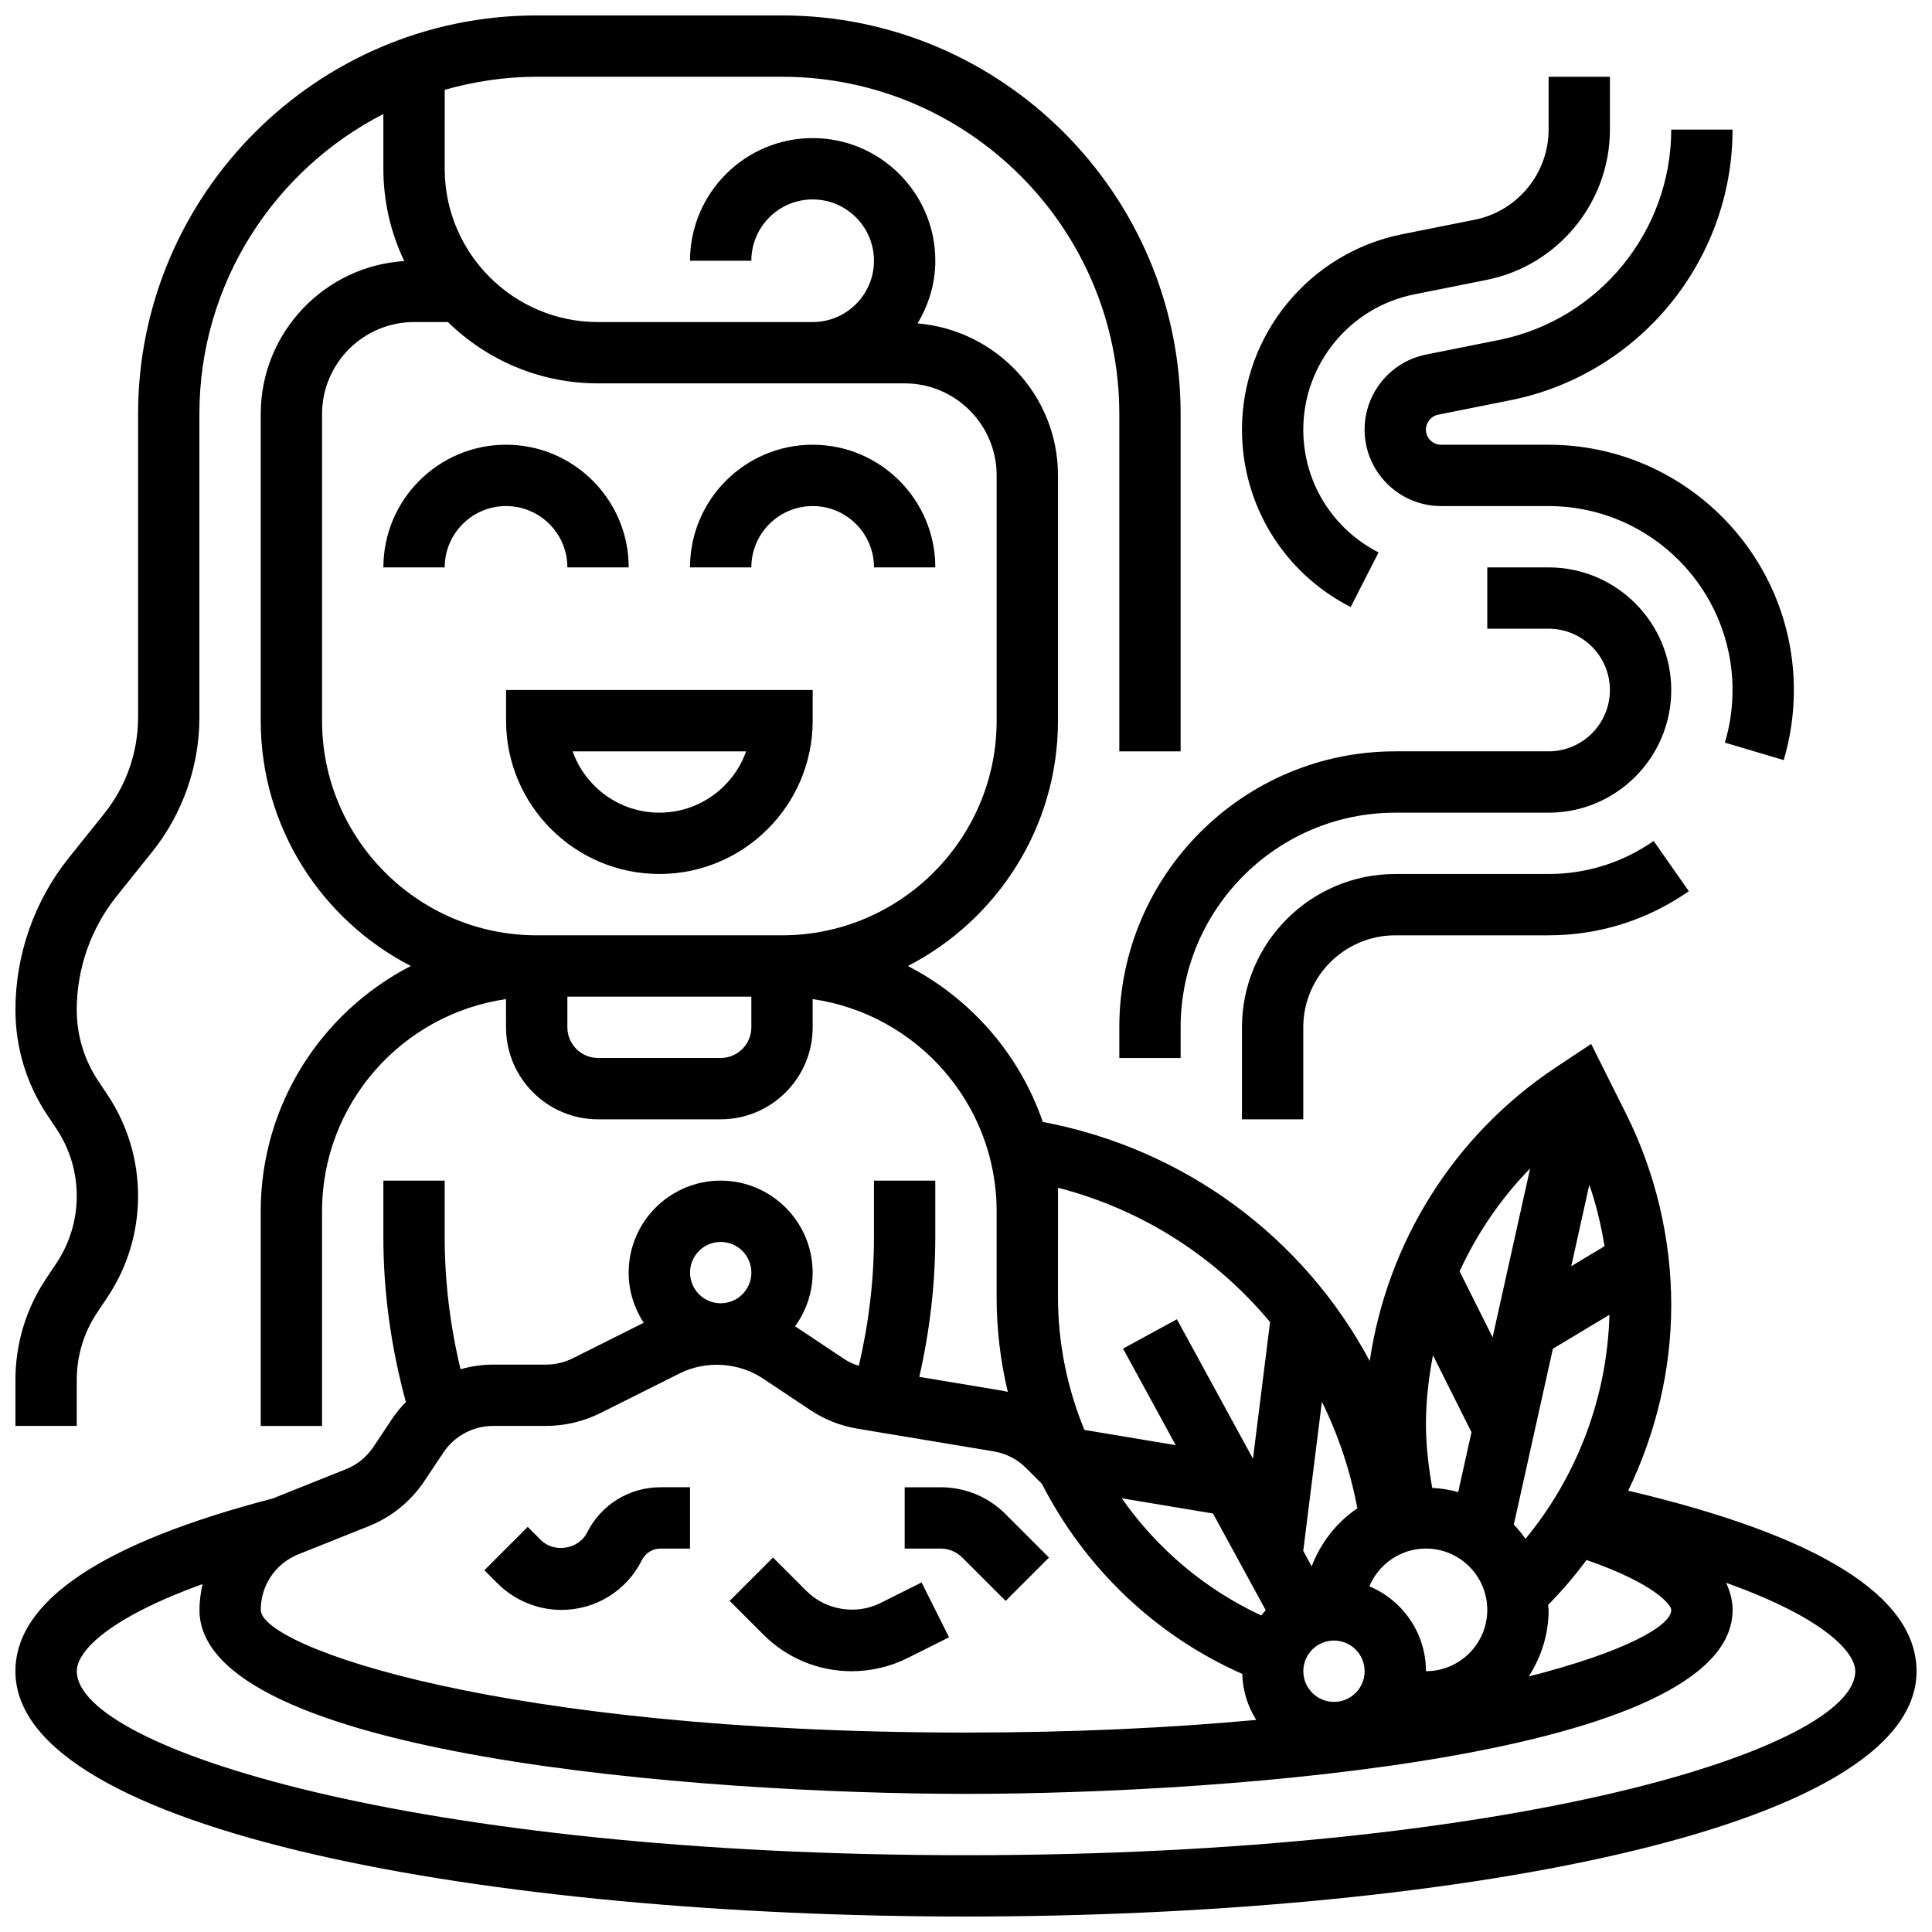 <?xml version="1.0" encoding="UTF-8"?>
<!-- Uploaded to: SVG Repo, www.svgrepo.com, Generator: SVG Repo Mixer Tools -->
<svg width="800px" height="800px" version="1.1" viewBox="144 144 512 512" xmlns="http://www.w3.org/2000/svg">
 <defs>
  <clipPath id="a">
   <path d="m148.09 148.09h503.81v503.81h-503.81z"/>
  </clipPath>
 </defs>
 <path d="m359.37 326.86h-81.258v8.125c0 22.402 18.227 40.629 40.629 40.629 22.402 0 40.629-18.227 40.629-40.629zm-40.629 32.504c-10.598 0-19.633-6.793-22.988-16.25h45.977c-3.356 9.457-12.391 16.25-22.988 16.25z"/>
 <path d="m294.36 294.36h16.25c0-17.926-14.578-32.504-32.504-32.504s-32.504 14.578-32.504 32.504h16.25c0-8.965 7.289-16.25 16.25-16.25 8.969 0 16.258 7.289 16.258 16.25z"/>
 <path d="m359.37 278.11c8.965 0 16.25 7.289 16.25 16.25h16.25c0-17.926-14.578-32.504-32.504-32.504s-32.504 14.578-32.504 32.504h16.25c0.008-8.961 7.297-16.25 16.258-16.25z"/>
 <g clip-path="url(#a)">
  <path d="m575.49 539.05c7.336-15.238 11.406-32.023 11.406-49.172 0-17.527-4.144-35.07-11.984-50.746l-9.238-18.477-9.508 6.312c-26.938 17.957-44.508 46.254-49.172 77.715-17.414-32.527-48.723-56.176-86.641-63.359-6.168-17.941-19.098-32.73-35.762-41.32 23.59-12.152 39.785-36.703 39.785-65.012v-65.008c0-21.234-16.43-38.516-37.207-40.281 2.918-4.875 4.703-10.516 4.703-16.602 0-17.926-14.578-32.504-32.504-32.504-17.926 0-32.504 14.578-32.504 32.504h16.25c0-8.965 7.289-16.25 16.25-16.25 8.965 0 16.25 7.289 16.25 16.25 0 8.965-7.289 16.25-16.25 16.25h-56.883c-22.402 0-40.629-18.227-40.629-40.629l0.004-20.914c7.762-2.203 15.922-3.465 24.379-3.465h65.008c49.285 0 89.387 40.102 89.387 89.387v89.387h16.25v-89.387c0-58.246-47.391-105.64-105.64-105.64h-65.008c-58.246 0-105.64 47.391-105.64 105.64v80.414c0 9.191-3.16 18.203-8.898 25.379l-9.5 11.855c-9.09 11.375-14.105 25.668-14.105 40.238 0 9.969 2.918 19.609 8.441 27.887l2.414 3.617c3.535 5.293 5.394 11.453 5.394 17.82 0 6.371-1.859 12.531-5.394 17.82l-2.731 4.098c-5.312 7.957-8.125 17.242-8.125 26.84v12.188h16.25v-12.188c0-6.371 1.859-12.531 5.394-17.82l2.734-4.094c5.312-7.957 8.125-17.242 8.125-26.84 0-9.598-2.812-18.875-8.125-26.84l-2.414-3.617c-3.738-5.602-5.715-12.125-5.715-18.871 0-10.898 3.746-21.574 10.547-30.082l9.5-11.855c8.031-10.051 12.457-22.672 12.457-35.535v-80.414c0-34.648 19.859-64.691 48.754-79.52l0.004 14.512c0 8.75 1.984 17.047 5.535 24.461-21.203 1.34-38.039 19.023-38.039 40.547v81.258c0 28.312 16.195 52.859 39.777 65.008-23.582 12.152-39.777 36.699-39.777 65.012v56.883h16.25v-56.883c0-28.594 21.242-52.266 48.754-56.23l0.004 7.473c0 13.441 10.938 24.379 24.379 24.379h32.504c13.441 0 24.379-10.938 24.379-24.379v-7.477c27.516 3.965 48.754 27.637 48.754 56.23v22.77c0 8.566 1.023 16.984 2.965 25.109-0.367-0.074-0.715-0.203-1.09-0.27l-22.371-3.731c2.773-12.152 4.242-24.57 4.242-37.066v-14.938h-16.25v14.934c0 11.523-1.398 22.965-4.008 34.145-1.363-0.445-2.691-1.008-3.891-1.812l-12.496-8.328c-0.172-0.113-0.367-0.195-0.535-0.309 2.906-4.019 4.676-8.918 4.676-14.25 0-13.441-10.938-24.379-24.379-24.379-13.441 0-24.379 10.938-24.379 24.379 0 4.906 1.488 9.465 3.988 13.293l-18.805 9.41c-2.188 1.098-4.641 1.676-7.098 1.676h-13.992c-2.965 0-5.867 0.445-8.645 1.219-2.754-11.465-4.203-23.207-4.203-35.039v-14.938h-16.25v14.934c0 14.812 2.082 29.48 5.965 43.734-1.301 1.355-2.535 2.797-3.602 4.394l-4.988 7.484c-1.797 2.691-4.316 4.746-7.305 5.934l-18.625 7.445c-0.164 0.066-0.301 0.156-0.453 0.227-45.449 11.801-68.504 27.23-68.504 45.863 0 42.676 126.72 65.008 251.91 65.008 125.18 0 251.91-22.332 251.91-65.008-0.004-19.828-25.695-35.898-76.418-47.844zm-346.14-204.06v-81.262c0-13.441 10.938-24.379 24.379-24.379h8.98c10.27 10.043 24.305 16.25 39.777 16.25h81.258c13.441 0 24.379 10.938 24.379 24.379v65.008c0 31.359-25.523 56.883-56.883 56.883h-65.008c-31.355 0-56.883-25.523-56.883-56.879zm105.64 89.383h-32.504c-4.484 0-8.125-3.641-8.125-8.125v-8.125h48.754v8.125c0 4.484-3.641 8.125-8.125 8.125zm106.29 116.69 24.176 4.031 13.969 25.605c-0.406 0.453-0.797 0.926-1.172 1.414-15.047-6.977-27.707-17.824-36.973-31.051zm123.91-83.09c1.836 5.289 3.129 10.758 4.031 16.285l-8.824 5.297zm-16.91 93.824c-0.949-1.324-1.965-2.594-3.106-3.762l10.359-46.609 14.984-8.988c-0.582 21.727-8.488 42.691-22.238 59.359zm-50.762 26.969c4.484 0 8.125 3.641 8.125 8.125s-3.641 8.125-8.125 8.125-8.125-3.641-8.125-8.125c-0.004-4.484 3.637-8.125 8.125-8.125zm24.375-24.379c8.965 0 16.25 7.289 16.25 16.25 0 8.965-7.289 16.25-16.25 16.25 0-10.117-6.199-18.812-15-22.492 2.453-5.863 8.25-10.008 15-10.008zm8.543-14.969c-2.219-0.609-4.5-0.992-6.883-1.113-0.984-5.59-1.66-11.227-1.66-16.918 0-6.199 0.723-12.27 1.859-18.234l10.207 20.402zm-38.828 19.676-2.234-4.094 4.941-39.508c4.34 8.785 7.523 18.242 9.395 28.23-5.484 3.711-9.703 9.098-12.102 15.371zm62.789 11.547c0-0.453-0.113-0.879-0.129-1.324 3.68-3.746 7.078-7.711 10.184-11.906 18.332 6.371 22.449 11.977 22.449 13.23 0 4.34-12.766 11.277-37.777 17.641 3.309-5.094 5.273-11.133 5.273-17.641zm-4.898-116.99-9.945 44.75-8.742-17.48c4.606-10.047 10.895-19.262 18.688-27.27zm-125.12 5.113c22.508 5.801 41.945 18.461 56.199 35.602l-4.527 36.211-20.16-36.957-14.27 7.777 13.953 25.582-24.199-4.039c-4.516-10.977-6.996-22.887-6.996-35.168zm-89.383 14.367c4.484 0 8.125 3.641 8.125 8.125 0 4.484-3.641 8.125-8.125 8.125-4.484 0-8.125-3.641-8.125-8.125-0.004-4.484 3.637-8.125 8.125-8.125zm-93.289 75.328c6.062-2.422 11.18-6.582 14.797-12.02l4.988-7.484c2.949-4.43 7.891-7.07 13.211-7.07h13.992c4.965 0 9.938-1.18 14.375-3.387l21.062-10.539c6.941-3.477 15.625-2.934 22.078 1.375l12.504 8.328c3.793 2.535 8.004 4.199 12.531 4.957l36.094 6.012c3.266 0.543 6.25 2.07 8.605 4.43l4.176 4.176c11.254 22.039 29.824 40.086 53.086 50.371 0.129 4.477 1.473 8.629 3.707 12.188-22.336 2.059-47.91 3.352-76.91 3.352-123.31 0-186.9-22.785-186.9-32.504 0-6.535 3.918-12.32 9.988-14.742zm158.3 87.191c-146.01 0-235.65-28.391-235.65-48.754 0-5.641 9.207-14.375 33.316-23.102-0.48 2.223-0.816 4.5-0.816 6.848 0 38.566 132.89 48.754 203.15 48.754 70.258 0 203.15-10.191 203.15-48.754 0-2.504-0.668-4.875-1.707-7.176 26.098 9.312 34.215 18.453 34.215 23.426 0 20.363-89.648 48.758-235.65 48.758z"/>
 </g>
 <path d="m369.72 586.89c5.109 0 10.223-1.203 14.805-3.496l10.977-5.492-7.273-14.539-10.969 5.492c-6.371 3.168-14.449 1.859-19.469-3.16l-8.938-8.938-11.488 11.488 8.938 8.938c6.254 6.262 14.574 9.707 23.418 9.707z"/>
 <path d="m292.76 570.64c9.094 0 17.277-5.055 21.348-13.188 0.941-1.887 2.832-3.066 4.945-3.066h7.809v-16.25h-7.809c-8.297 0-15.766 4.606-19.484 12.035-2.203 4.402-8.719 5.461-12.195 1.984l-3.519-3.519-11.488 11.488 3.519 3.519c4.434 4.453 10.586 6.996 16.875 6.996z"/>
 <path d="m399.02 556.77 11.488 11.488 11.488-11.488-11.488-11.488c-4.598-4.602-10.727-7.144-17.234-7.144h-9.523v16.25h9.523c2.137 0 4.227 0.863 5.746 2.383z"/>
 <path d="m501.94 304.87 7.394-14.473c-12.309-6.281-19.949-18.762-19.949-32.559 0-17.355 12.352-32.414 29.359-35.82l19.234-3.844c18.934-3.785 32.668-20.543 32.668-39.84v-13.988h-16.25v13.984c0 11.586-8.246 21.641-19.602 23.906l-19.234 3.844c-24.59 4.91-42.426 26.68-42.426 51.758 0 19.941 11.035 37.965 28.805 47.031z"/>
 <path d="m440.63 424.38h16.25v-8.125c0-31.359 25.523-56.883 56.883-56.883h40.629c17.926 0 32.504-14.578 32.504-32.504s-14.578-32.504-32.504-32.504h-16.25v16.25h16.25c8.965 0 16.25 7.289 16.25 16.25 0 8.965-7.289 16.25-16.25 16.25h-40.629c-40.328 0-73.133 32.805-73.133 73.133z"/>
 <path d="m554.39 375.62h-40.629c-22.402 0-40.629 18.227-40.629 40.629v24.379h16.25v-24.379c0-13.441 10.938-24.379 24.379-24.379h40.629c13.367 0 26.215-4.047 37.16-11.691l-9.312-13.32c-8.199 5.731-17.836 8.762-27.848 8.762z"/>
 <path d="m541.16 234.11-19.234 3.852c-9.445 1.879-16.293 10.242-16.293 19.879 0 11.18 9.094 20.273 20.273 20.273h28.48c26.891 0 48.754 21.867 48.754 48.754 0 4.738-0.684 9.426-2.023 13.938l15.586 4.633c1.789-6.016 2.691-12.262 2.691-18.57 0-35.844-29.164-65.008-65.008-65.008h-28.48c-2.219 0-4.023-1.801-4.023-4.019 0-1.879 1.383-3.574 3.219-3.941l19.242-3.852c34.074-6.809 58.801-36.973 58.801-71.711h-16.25c-0.004 27.016-19.238 50.477-45.734 55.773z"/>
</svg>